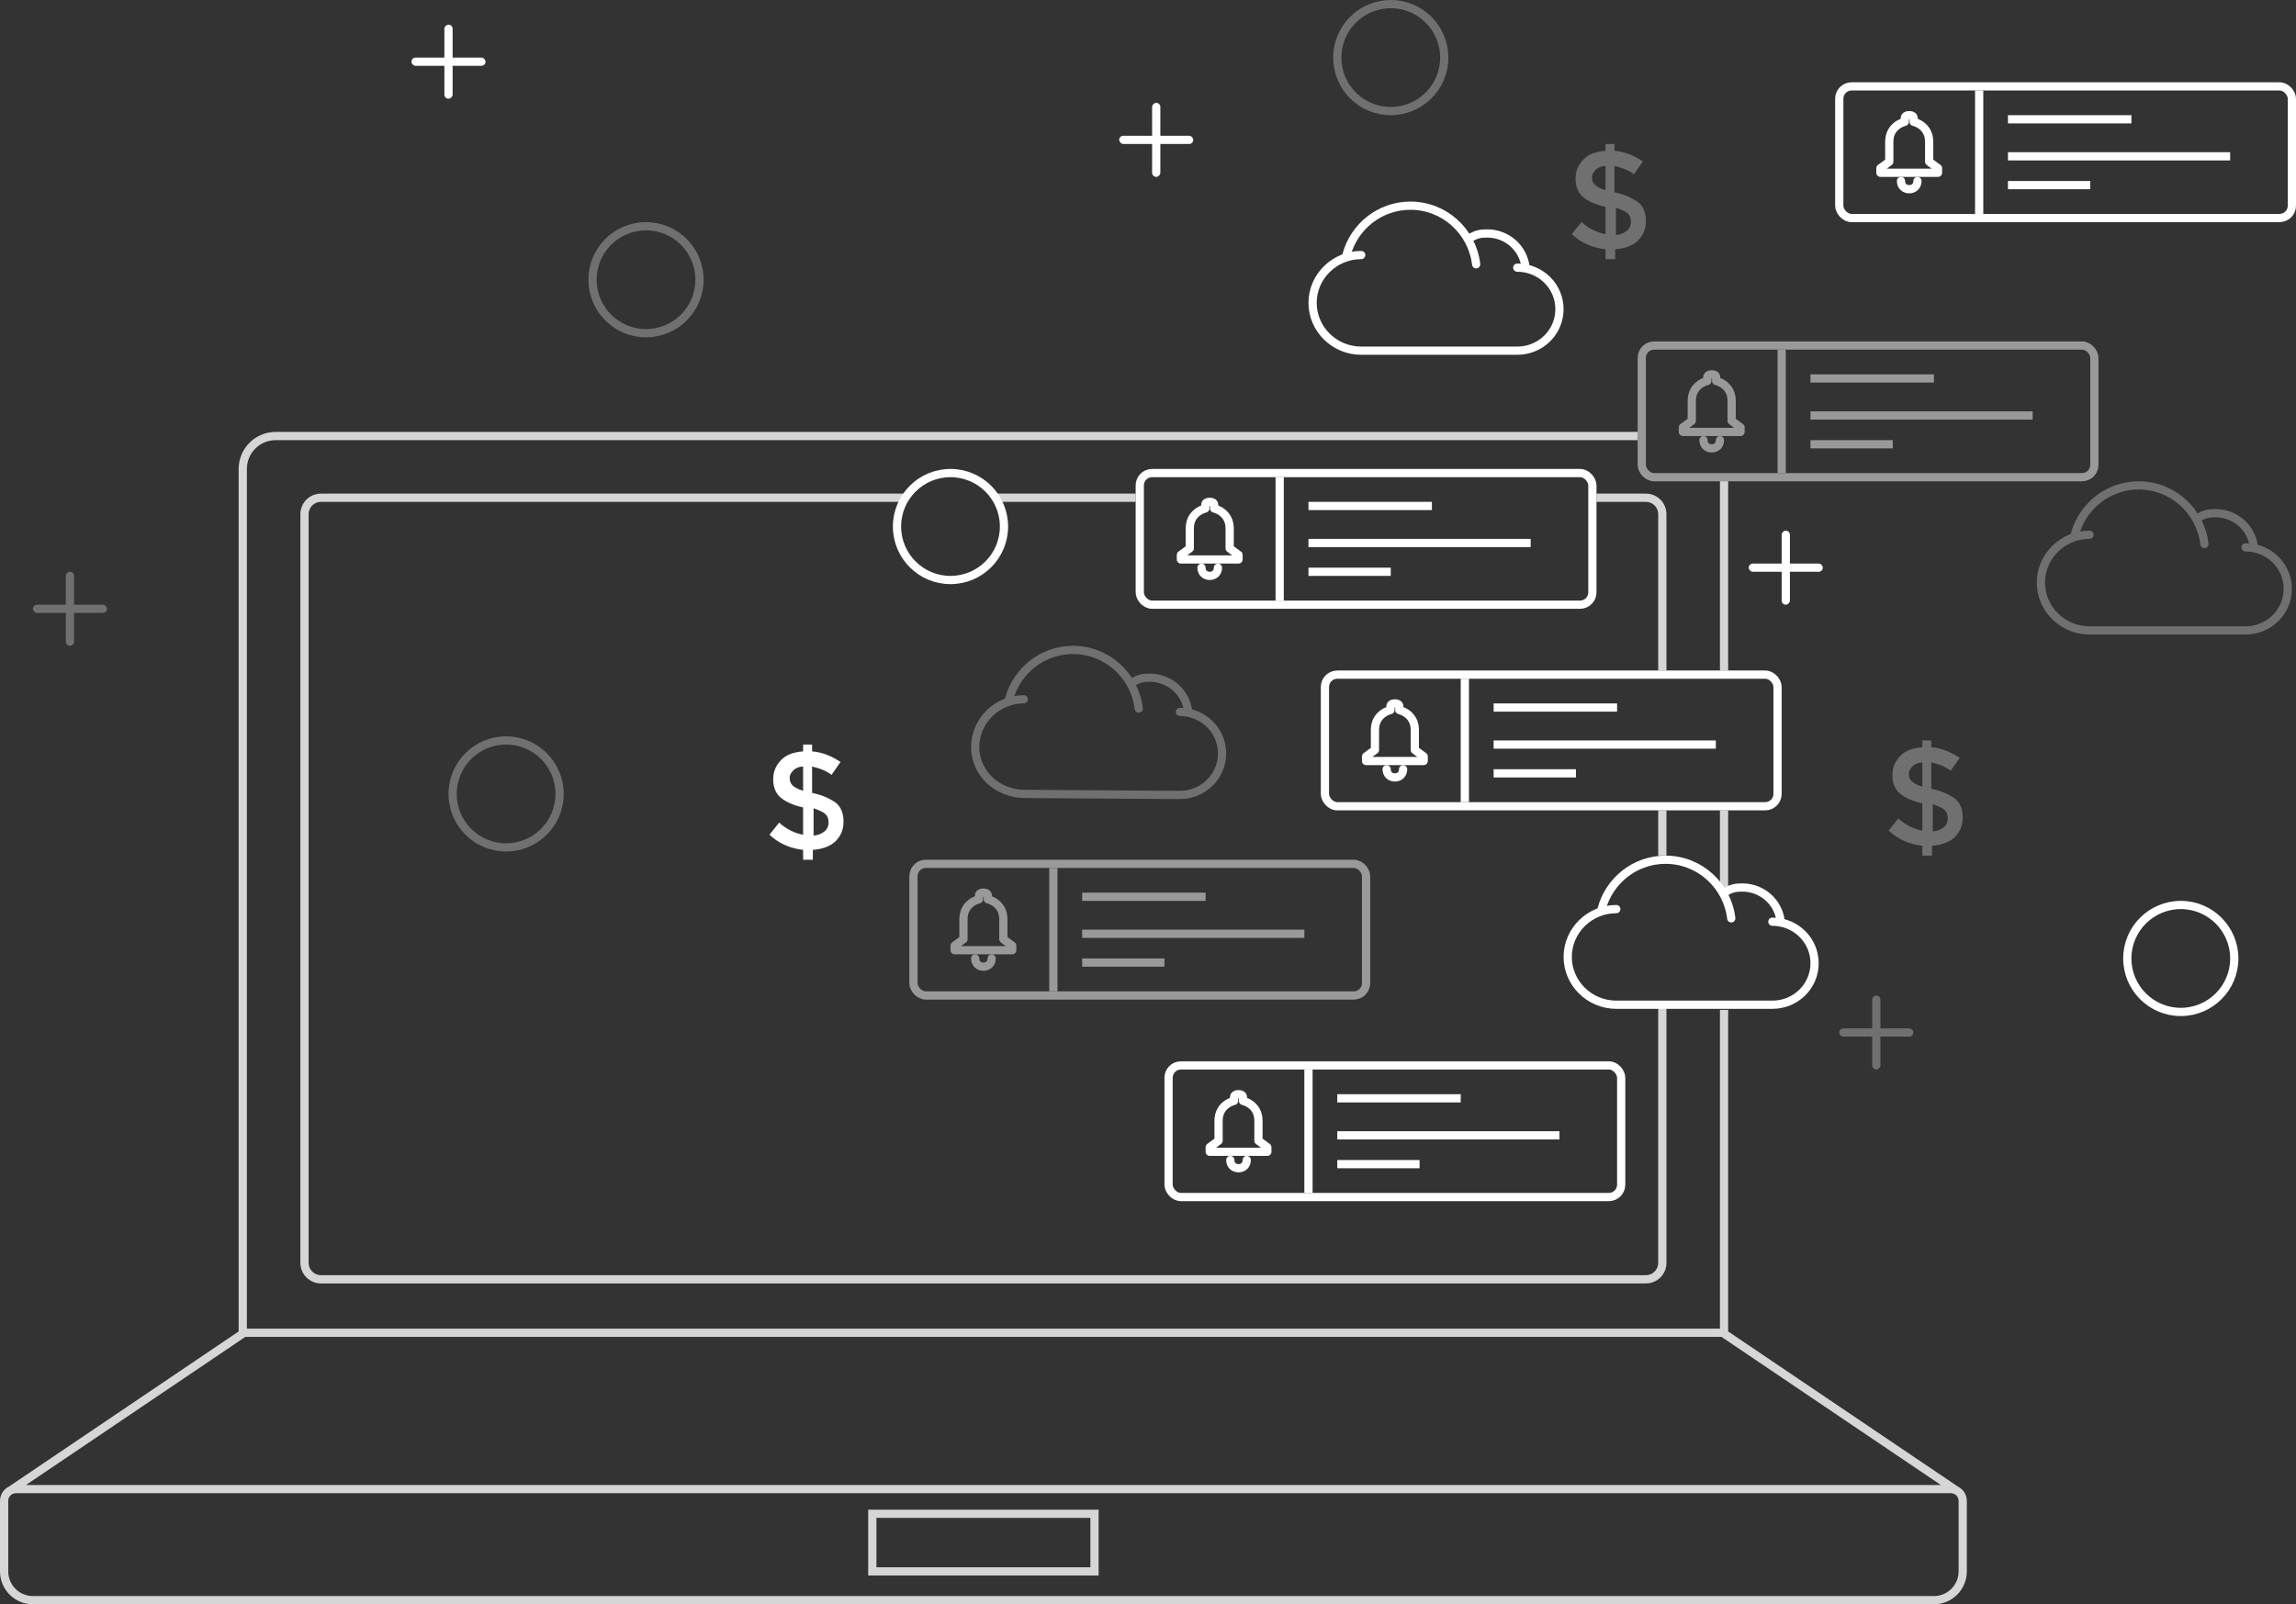 <svg width="558" height="390" viewBox="0 0 558 390" fill="none" xmlns="http://www.w3.org/2000/svg">
<rect x="0" y="0" width="558" height="390" fill="#333333" stroke="none"/>
<path opacity="0.8" fill-rule="evenodd" clip-rule="evenodd" d="M60 114C60 110.134 63.134 107 67 107H398V105H67C62.029 105 58 109.029 58 114V323.675L2.74 361L2.137 361.408C0.87 362.042 0 363.353 0 364.867V382C0 386.418 3.582 390 8 390H470C474.418 390 478 386.418 478 382V364.867C478 363.353 477.13 362.042 475.863 361.408L475.26 361L420 323.675V245.5H418V323H60V114ZM6.313 361L59.612 325H418.388L471.687 361H6.313ZM2 364.867C2 363.836 2.836 363 3.867 363H6H472H474.133C475.164 363 476 363.836 476 364.867V382C476 385.314 473.314 388 470 388H8C4.686 388 2 385.314 2 382V364.867ZM418 117V163H420V117H418ZM418 197V216H420V197H418ZM78 122C76.343 122 75 123.343 75 125V307C75 308.657 76.343 310 78 310H400C401.657 310 403 308.657 403 307V245H405V307C405 309.761 402.761 312 400 312H78C75.239 312 73 309.761 73 307V125C73 122.239 75.239 120 78 120H220V122H78ZM276 122H242V120H276V122ZM400 122H388V120H400C402.761 120 405 122.239 405 125V163H403V125C403 123.343 401.657 122 400 122ZM403 208V197H405V208H403ZM213 369H265V381H213V369ZM211 367H213H265H267V369V381V383H265H213H211V381V369V367Z" fill="white"/>
<rect x="284" y="259" width="110" height="32" rx="3" stroke="white" stroke-width="2"/>
<rect x="317" y="260" width="2" height="30" fill="white"/>
<path d="M294 278.894V280H308V278.894L305.846 277.308V272.462C305.846 268.405 302.077 267.615 302.077 267.615V266.738C302.077 266.277 301.662 266 301.189 266H300.811C300.338 266 299.923 266.277 299.923 266.738V267.615C299.923 267.615 296.154 268.405 296.154 272.462V277.308L294 278.894Z" stroke="white" stroke-width="2" stroke-linecap="round" stroke-linejoin="round"/>
<path d="M303 282C303 283.25 302.105 284 301 284C299.895 284 299 283.25 299 282" stroke="white" stroke-width="2" stroke-linecap="round" stroke-linejoin="round"/>
<rect x="325" y="266" width="30" height="2" fill="white"/>
<rect x="325" y="275" width="54" height="2" fill="white"/>
<rect x="325" y="282" width="20" height="2" fill="white"/>
<g opacity="0.5">
<rect x="222" y="210" width="110" height="32" rx="3" stroke="white" stroke-width="2"/>
<rect x="255" y="211" width="2" height="30" fill="white"/>
<path d="M232 229.894V231H246V229.894L243.846 228.308V223.462C243.846 219.405 240.077 218.615 240.077 218.615V217.738C240.077 217.277 239.662 217 239.189 217H238.811C238.338 217 237.923 217.277 237.923 217.738V218.615C237.923 218.615 234.154 219.405 234.154 223.462V228.308L232 229.894Z" stroke="white" stroke-width="2" stroke-linecap="round" stroke-linejoin="round"/>
<path d="M241 233C241 234.25 240.105 235 239 235C237.895 235 237 234.25 237 233" stroke="white" stroke-width="2" stroke-linecap="round" stroke-linejoin="round"/>
<rect x="263" y="217" width="30" height="2" fill="white"/>
<rect x="263" y="226" width="54" height="2" fill="white"/>
<rect x="263" y="233" width="20" height="2" fill="white"/>
</g>
<rect x="322" y="164" width="110" height="32" rx="3" stroke="white" stroke-width="2"/>
<rect x="355" y="165" width="2" height="30" fill="white"/>
<path d="M332 183.894V185H346V183.894L343.846 182.308V177.462C343.846 173.405 340.077 172.615 340.077 172.615V171.738C340.077 171.277 339.662 171 339.189 171H338.811C338.338 171 337.923 171.277 337.923 171.738V172.615C337.923 172.615 334.154 173.405 334.154 177.462V182.308L332 183.894Z" stroke="white" stroke-width="2" stroke-linecap="round" stroke-linejoin="round"/>
<path d="M341 187C341 188.25 340.105 189 339 189C337.895 189 337 188.25 337 187" stroke="white" stroke-width="2" stroke-linecap="round" stroke-linejoin="round"/>
<rect x="363" y="171" width="30" height="2" fill="white"/>
<rect x="363" y="180" width="54" height="2" fill="white"/>
<rect x="363" y="187" width="20" height="2" fill="white"/>
<rect x="277" y="115" width="110" height="32" rx="3" stroke="white" stroke-width="2"/>
<rect x="310" y="116" width="2" height="30" fill="white"/>
<path d="M287 134.894V136H301V134.894L298.846 133.308V128.462C298.846 124.405 295.077 123.615 295.077 123.615V122.738C295.077 122.277 294.662 122 294.189 122H293.811C293.338 122 292.923 122.277 292.923 122.738V123.615C292.923 123.615 289.154 124.405 289.154 128.462V133.308L287 134.894Z" stroke="white" stroke-width="2" stroke-linecap="round" stroke-linejoin="round"/>
<path d="M296 138C296 139.25 295.105 140 294 140C292.895 140 292 139.25 292 138" stroke="white" stroke-width="2" stroke-linecap="round" stroke-linejoin="round"/>
<rect x="318" y="122" width="30" height="2" fill="white"/>
<rect x="318" y="131" width="54" height="2" fill="white"/>
<rect x="318" y="138" width="20" height="2" fill="white"/>
<g opacity="0.5">
<rect x="399" y="84" width="110" height="32" rx="3" stroke="white" stroke-width="2"/>
<rect x="432" y="85" width="2" height="30" fill="white"/>
<path d="M409 103.894V105H423V103.894L420.846 102.308V97.462C420.846 93.405 417.077 92.615 417.077 92.615V91.738C417.077 91.277 416.662 91 416.189 91H415.811C415.338 91 414.923 91.277 414.923 91.738V92.615C414.923 92.615 411.154 93.405 411.154 97.462V102.308L409 103.894Z" stroke="white" stroke-width="2" stroke-linecap="round" stroke-linejoin="round"/>
<path d="M418 107C418 108.25 417.105 109 416 109C414.895 109 414 108.25 414 107" stroke="white" stroke-width="2" stroke-linecap="round" stroke-linejoin="round"/>
<rect x="440" y="91" width="30" height="2" fill="white"/>
<rect x="440" y="100" width="54" height="2" fill="white"/>
<rect x="440" y="107" width="20" height="2" fill="white"/>
</g>
<rect x="447" y="21" width="110" height="32" rx="3" stroke="white" stroke-width="2"/>
<rect x="480" y="22" width="2" height="30" fill="white"/>
<path d="M457 40.894V42H471V40.894L468.846 39.308V34.462C468.846 30.405 465.077 29.615 465.077 29.615V28.738C465.077 28.277 464.662 28 464.189 28H463.811C463.338 28 462.923 28.277 462.923 28.738V29.615C462.923 29.615 459.154 30.405 459.154 34.462V39.308L457 40.894Z" stroke="white" stroke-width="2" stroke-linecap="round" stroke-linejoin="round"/>
<path d="M466 44C466 45.25 465.105 46 464 46C462.895 46 462 45.25 462 44" stroke="white" stroke-width="2" stroke-linecap="round" stroke-linejoin="round"/>
<rect x="488" y="28" width="30" height="2" fill="white"/>
<rect x="488" y="37" width="54" height="2" fill="white"/>
<rect x="488" y="44" width="20" height="2" fill="white"/>
<g opacity="0.3">
<path d="M275.25 165.875C276.681 165.009 277.617 164.75 279.423 164.75C284.281 164.75 288.275 168.367 288.75 173" stroke="white" stroke-width="2" stroke-miterlimit="10" stroke-linecap="round" stroke-linejoin="round"/>
<path d="M245.25 169.952C247.098 163.066 253.351 158 260.779 158C269.013 158 275.801 164.224 276.75 172.25" stroke="white" stroke-width="2" stroke-miterlimit="10" stroke-linecap="round" stroke-linejoin="round"/>
<path d="M286.74 173.064C292.42 173.064 297 177.57 297 183.157C297 188.744 292.42 193.25 286.74 193.25L249 193C242.496 193 237 188.023 237 181.625C237 175.227 242.313 170 248.817 170" stroke="white" stroke-width="2" stroke-miterlimit="10" stroke-linecap="round" stroke-linejoin="round"/>
</g>
<path d="M419.25 216.875C420.681 216.009 421.617 215.75 423.423 215.75C428.281 215.75 432.275 219.367 432.75 224" stroke="white" stroke-width="2" stroke-miterlimit="10" stroke-linecap="round" stroke-linejoin="round"/>
<path d="M389.25 220.952C391.098 214.066 397.351 209 404.779 209C413.013 209 419.801 215.224 420.75 223.25" stroke="white" stroke-width="2" stroke-miterlimit="10" stroke-linecap="round" stroke-linejoin="round"/>
<path d="M430.74 224.064C436.42 224.064 441 228.57 441 234.157C441 239.744 436.42 244.25 430.74 244.25H392.817C386.313 244.25 381 239.023 381 232.625C381 226.227 386.313 221 392.817 221" stroke="white" stroke-width="2" stroke-miterlimit="10" stroke-linecap="round" stroke-linejoin="round"/>
<path d="M357.25 57.875C358.681 57.009 359.617 56.75 361.423 56.75C366.281 56.75 370.275 60.367 370.75 65" stroke="white" stroke-width="2" stroke-miterlimit="10" stroke-linecap="round" stroke-linejoin="round"/>
<path d="M327.25 61.952C329.098 55.066 335.351 50 342.779 50C351.013 50 357.801 56.224 358.75 64.25" stroke="white" stroke-width="2" stroke-miterlimit="10" stroke-linecap="round" stroke-linejoin="round"/>
<path d="M368.74 65.064C374.42 65.064 379 69.57 379 75.157C379 80.744 374.42 85.25 368.74 85.25H330.817C324.313 85.25 319 80.023 319 73.625C319 67.227 324.313 62 330.817 62" stroke="white" stroke-width="2" stroke-miterlimit="10" stroke-linecap="round" stroke-linejoin="round"/>
<g opacity="0.3">
<path d="M534.25 125.875C535.681 125.009 536.617 124.75 538.423 124.75C543.281 124.75 547.275 128.367 547.75 133" stroke="white" stroke-width="2" stroke-miterlimit="10" stroke-linecap="round" stroke-linejoin="round"/>
<path d="M504.25 129.952C506.098 123.066 512.351 118 519.779 118C528.013 118 534.801 124.224 535.75 132.25" stroke="white" stroke-width="2" stroke-miterlimit="10" stroke-linecap="round" stroke-linejoin="round"/>
<path d="M545.74 133.064C551.42 133.064 556 137.57 556 143.157C556 148.744 551.42 153.25 545.74 153.25H507.817C501.313 153.25 496 148.023 496 141.625C496 135.227 501.313 130 507.817 130" stroke="white" stroke-width="2" stroke-miterlimit="10" stroke-linecap="round" stroke-linejoin="round"/>
</g>
<g opacity="0.3">
<rect x="447" y="250" width="18" height="2" rx="1" fill="white"/>
<rect x="457" y="242" width="18" height="2" rx="1" transform="rotate(90 457 242)" fill="white"/>
</g>
<rect x="425" y="137" width="18" height="2" rx="1" fill="white"/>
<rect x="435" y="129" width="18" height="2" rx="1" transform="rotate(90 435 129)" fill="white"/>
<rect x="272" y="33" width="18" height="2" rx="1" fill="white"/>
<rect x="282" y="25" width="18" height="2" rx="1" transform="rotate(90 282 25)" fill="white"/>
<g opacity="0.3">
<rect x="8" y="147" width="18" height="2" rx="1" fill="white"/>
<rect x="18" y="139" width="18" height="2" rx="1" transform="rotate(90 18 139)" fill="white"/>
</g>
<rect x="100" y="14" width="18" height="2" rx="1" fill="white"/>
<rect x="110" y="6" width="18" height="2" rx="1" transform="rotate(90 110 6)" fill="white"/>
<circle cx="231" cy="128" r="13" stroke="white" stroke-width="2"/>
<circle opacity="0.3" cx="338" cy="14" r="13" stroke="white" stroke-width="2"/>
<circle opacity="0.3" cx="123" cy="193" r="13" stroke="white" stroke-width="2"/>
<circle opacity="0.3" cx="157" cy="68" r="13" stroke="white" stroke-width="2"/>
<circle cx="530" cy="233" r="13" stroke="white" stroke-width="2"/>
<path opacity="0.3" d="M467.182 208V205.605C464.091 205.237 461.364 204.132 459 201.921L461.364 198.974C463.182 200.632 465.182 201.553 467.182 201.921V195.289C464.636 194.737 462.818 193.816 461.727 192.895C460.636 191.973 459.909 190.5 459.909 188.474C459.909 186.447 460.636 184.974 461.909 183.684C463.182 182.395 465 181.842 467.182 181.658V180H469.363V181.658C471.727 181.842 474.091 182.763 476.272 184.237L474.091 187.368C472.636 186.263 471 185.71 469.363 185.342V191.789H469.545C472.091 192.342 473.909 193.263 475.182 194.184C476.455 195.289 477 196.763 477 198.79C477 200.816 476.273 202.29 475 203.579C473.546 204.868 471.727 205.421 469.546 205.605V208H467.182ZM464.818 186.263C464.273 186.816 463.909 187.368 463.909 188.105C463.909 188.842 464.091 189.395 464.637 189.947C465 190.316 465.909 190.868 467.182 191.237V185.342C466.273 185.342 465.364 185.71 464.818 186.263ZM472.273 201.184C473 200.632 473.364 199.895 473.364 198.974C473.364 198.053 473.182 197.5 472.636 196.947C472.091 196.395 471.182 196.026 469.727 195.474V202.105C470.636 202.105 471.545 201.737 472.273 201.184Z" fill="white"/>
<path opacity="0.3" d="M390.182 63V60.605C387.091 60.237 384.364 59.132 382 56.921L384.364 53.974C386.182 55.632 388.182 56.553 390.182 56.921V50.289C387.636 49.737 385.818 48.816 384.727 47.895C383.636 46.974 382.909 45.5 382.909 43.474C382.909 41.447 383.636 39.974 384.909 38.684C386.182 37.395 388 36.842 390.182 36.658V35H392.363V36.658C394.727 36.842 397.091 37.763 399.272 39.237L397.091 42.368C395.636 41.263 394 40.71 392.363 40.342V46.789H392.545C395.091 47.342 396.909 48.263 398.182 49.184C399.455 50.289 400 51.763 400 53.789C400 55.816 399.273 57.29 398 58.579C396.546 59.868 394.727 60.421 392.546 60.605V63H390.182ZM387.818 41.263C387.273 41.816 386.909 42.368 386.909 43.105C386.909 43.842 387.091 44.395 387.637 44.947C388 45.316 388.909 45.868 390.182 46.237V40.342C389.273 40.342 388.364 40.71 387.818 41.263ZM395.273 56.184C396 55.632 396.364 54.895 396.364 53.974C396.364 53.053 396.182 52.5 395.636 51.947C395.091 51.395 394.182 51.026 392.727 50.474V57.105C393.636 57.105 394.545 56.737 395.273 56.184Z" fill="white"/>
<path d="M195.182 209V206.605C192.091 206.237 189.364 205.132 187 202.921L189.364 199.974C191.182 201.632 193.182 202.553 195.182 202.921V196.289C192.636 195.737 190.818 194.816 189.727 193.895C188.636 192.973 187.909 191.5 187.909 189.474C187.909 187.447 188.636 185.974 189.909 184.684C191.182 183.395 193 182.842 195.182 182.658V181H197.363V182.658C199.727 182.842 202.091 183.763 204.272 185.237L202.091 188.368C200.636 187.263 199 186.71 197.363 186.342V192.789H197.545C200.091 193.342 201.909 194.263 203.182 195.184C204.455 196.289 205 197.763 205 199.79C205 201.816 204.273 203.29 203 204.579C201.546 205.868 199.727 206.421 197.546 206.605V209H195.182ZM192.818 187.263C192.273 187.816 191.909 188.368 191.909 189.105C191.909 189.842 192.091 190.395 192.637 190.947C193 191.316 193.909 191.868 195.182 192.237V186.342C194.273 186.342 193.364 186.71 192.818 187.263ZM200.273 202.184C201 201.632 201.364 200.895 201.364 199.974C201.364 199.053 201.182 198.5 200.636 197.947C200.091 197.395 199.182 197.026 197.727 196.474V203.105C198.636 203.105 199.545 202.737 200.273 202.184Z" fill="white"/>
</svg>
